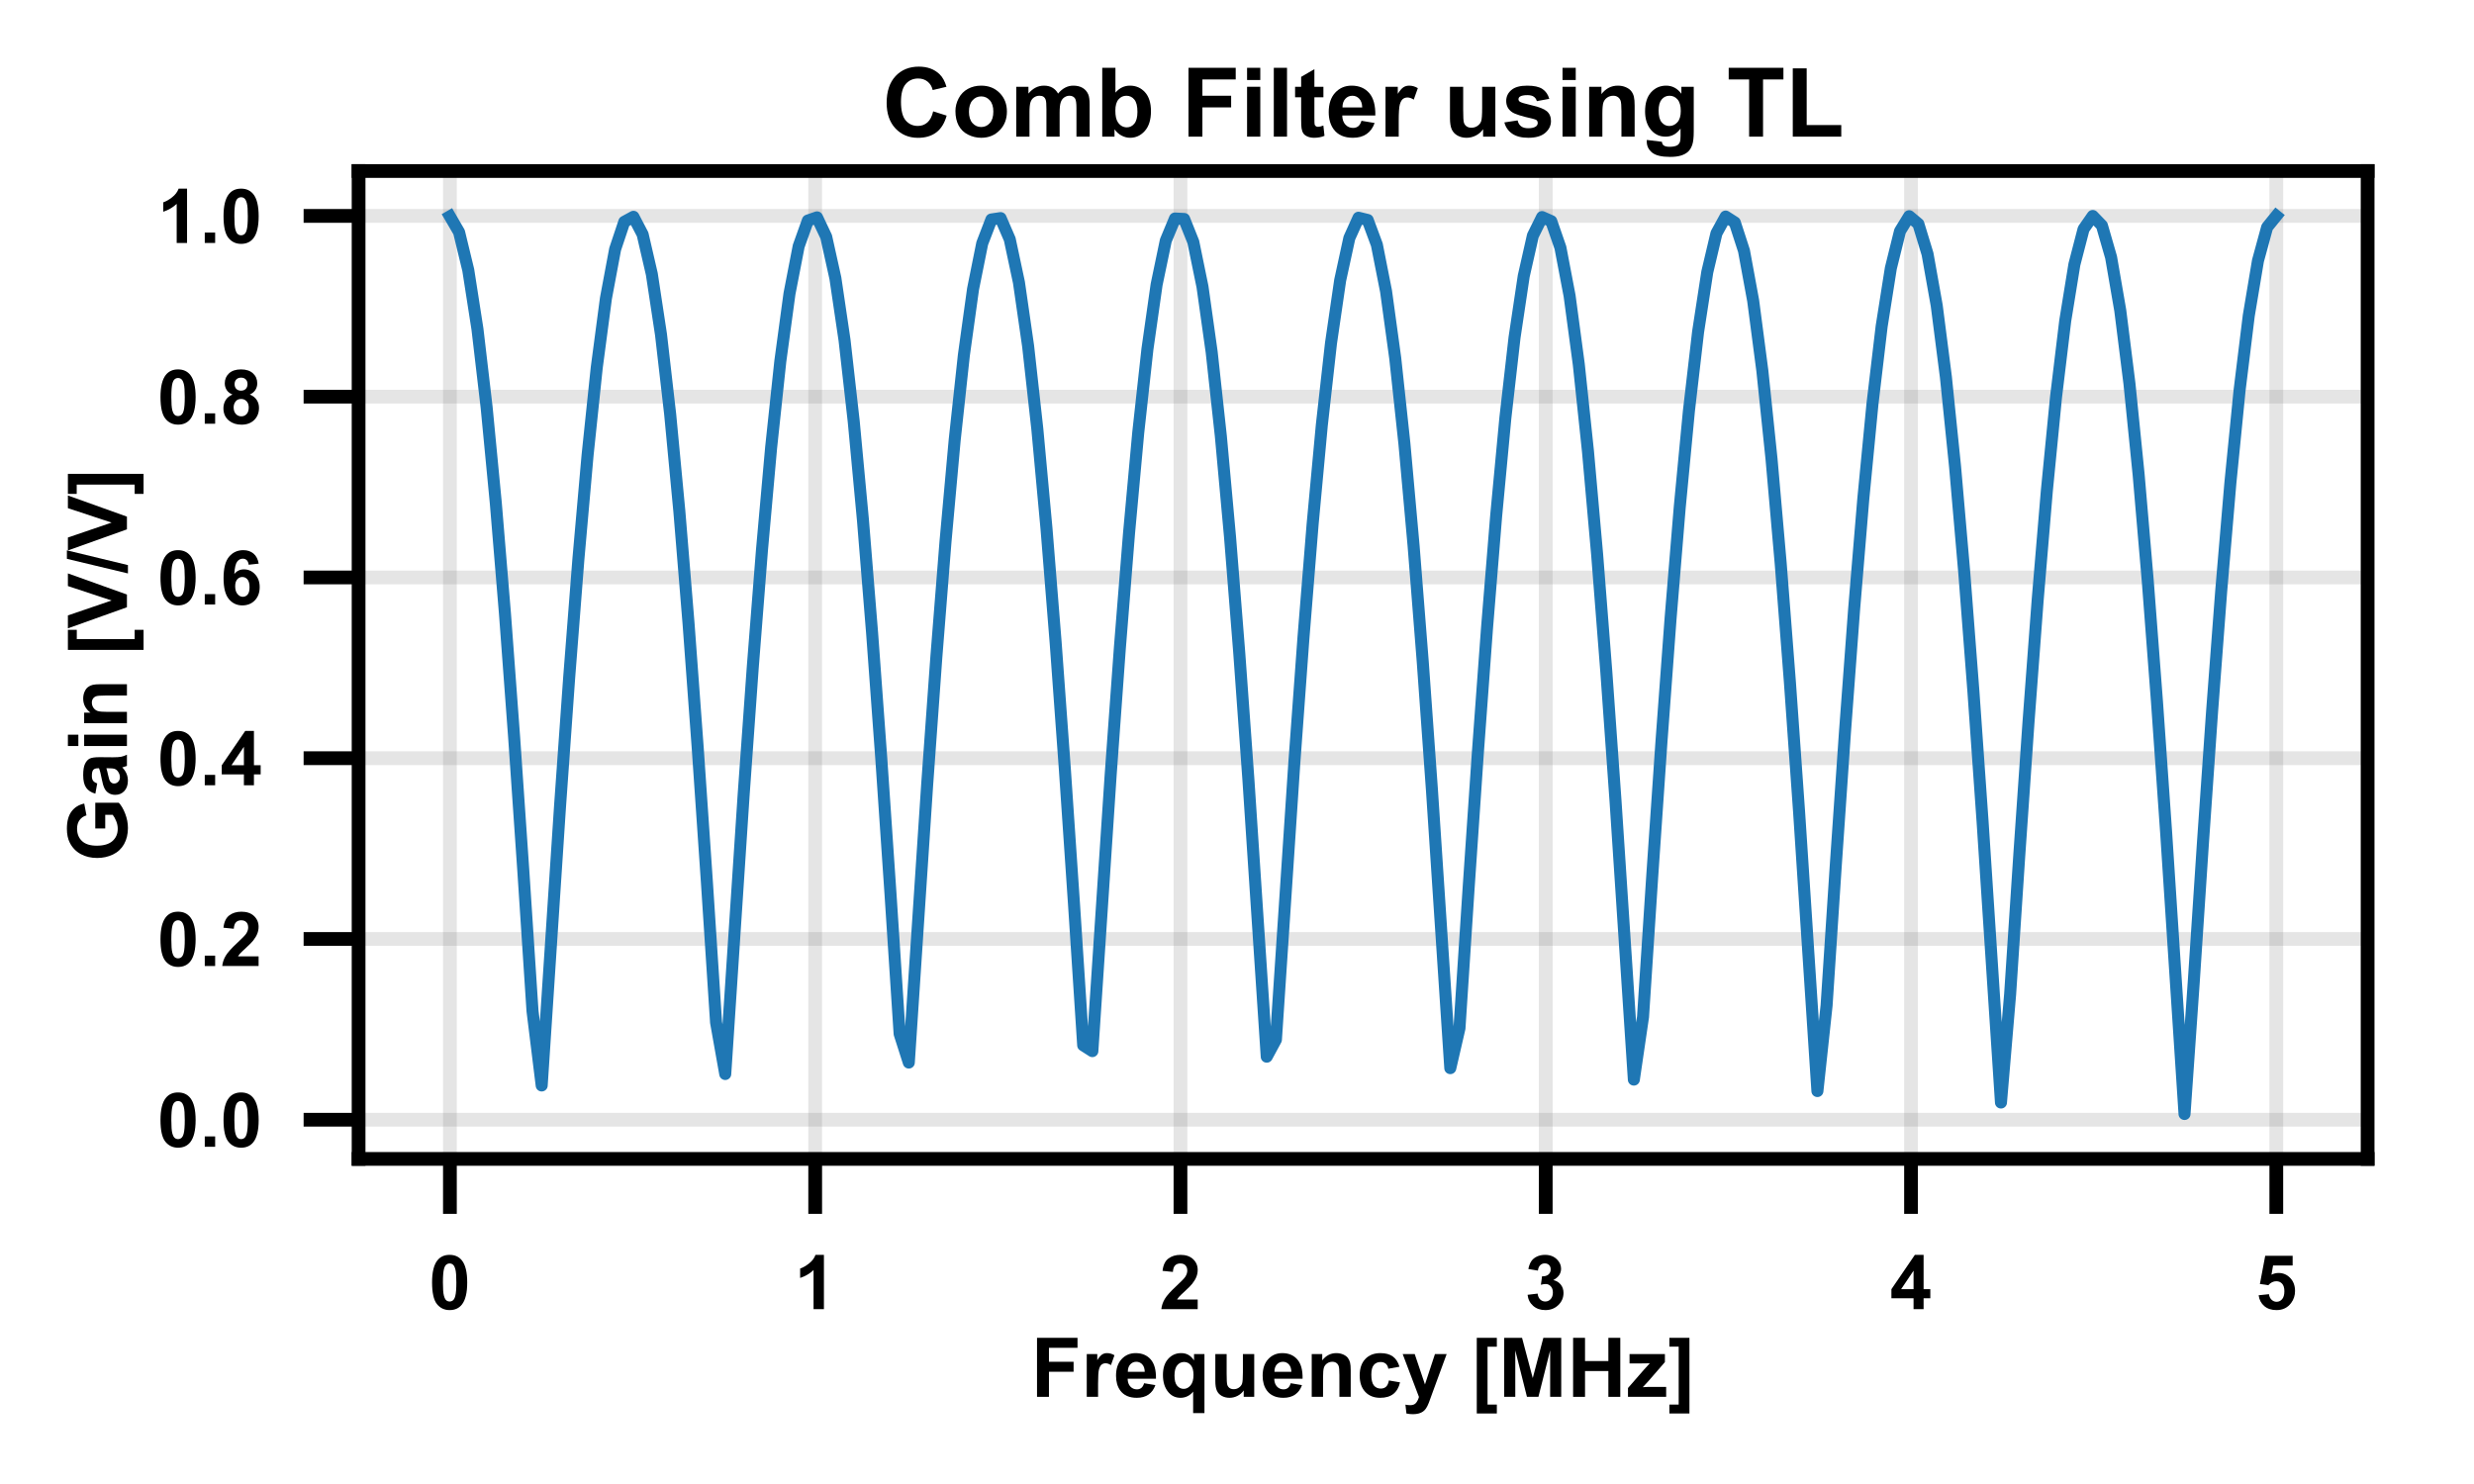<?xml version="1.0" encoding="utf-8" standalone="no"?>
<!DOCTYPE svg PUBLIC "-//W3C//DTD SVG 1.1//EN"
  "http://www.w3.org/Graphics/SVG/1.1/DTD/svg11.dtd">
<!-- Created with matplotlib (http://matplotlib.org/) -->
<svg height="432pt" version="1.1" viewBox="0 0 720 432" width="720pt" xmlns="http://www.w3.org/2000/svg" xmlns:xlink="http://www.w3.org/1999/xlink">
 <defs>
  <style type="text/css">
*{stroke-linecap:butt;stroke-linejoin:round;}
  </style>
 </defs>
 <g id="figure_1">
  <g id="patch_1">
   <path d="M 0 432 
L 720 432 
L 720 0 
L 0 0 
z
" style="fill:#ffffff;"/>
  </g>
  <g id="axes_1">
   <g id="patch_2">
    <path d="M 104.36 337.36 
L 689.04 337.36 
L 689.04 49.78 
L 104.36 49.78 
z
" style="fill:#ffffff;"/>
   </g>
   <g id="matplotlib.axis_1">
    <g id="xtick_1">
     <g id="line2d_1">
      <path clip-path="url(#p6ce5c315f8)" d="M 130.936 337.36 
L 130.936 49.78 
" style="fill:none;opacity:0.2;stroke:#808080;stroke-linecap:square;stroke-width:4;"/>
     </g>
     <g id="line2d_2">
      <defs>
       <path d="M 0 0 
L 0 16 
" id="m434aed8d77" style="stroke:#000000;stroke-width:4;"/>
      </defs>
      <g>
       <use style="stroke:#000000;stroke-width:4;" x="130.936" xlink:href="#m434aed8d77" y="337.36"/>
      </g>
     </g>
     <g id="text_1">
      <!-- 0 -->
      <defs>
       <path d="M 27.438 71.875 
Q 37.844 71.875 43.703 64.453 
Q 50.688 55.672 50.688 35.297 
Q 50.688 14.984 43.656 6.109 
Q 37.844 -1.219 27.438 -1.219 
Q 17 -1.219 10.594 6.812 
Q 4.203 14.844 4.203 35.453 
Q 4.203 55.672 11.234 64.547 
Q 17.047 71.875 27.438 71.875 
M 27.438 60.5 
Q 24.953 60.5 23 58.906 
Q 21.047 57.328 19.969 53.219 
Q 18.562 47.906 18.562 35.297 
Q 18.562 22.703 19.828 17.984 
Q 21.094 13.281 23.016 11.719 
Q 24.953 10.156 27.438 10.156 
Q 29.938 10.156 31.891 11.734 
Q 33.844 13.328 34.906 17.438 
Q 36.328 22.703 36.328 35.297 
Q 36.328 47.906 35.062 52.609 
Q 33.797 57.328 31.859 58.906 
Q 29.938 60.5 27.438 60.5 
" id="Arial-BoldMT-30"/>
      </defs>
      <g transform="translate(124.819 381.107)scale(0.22 -0.22)">
       <use xlink:href="#Arial-BoldMT-30"/>
      </g>
     </g>
    </g>
    <g id="xtick_2">
     <g id="line2d_3">
      <path clip-path="url(#p6ce5c315f8)" d="M 237.242 337.36 
L 237.242 49.78 
" style="fill:none;opacity:0.2;stroke:#808080;stroke-linecap:square;stroke-width:4;"/>
     </g>
     <g id="line2d_4">
      <g>
       <use style="stroke:#000000;stroke-width:4;" x="237.242" xlink:href="#m434aed8d77" y="337.36"/>
      </g>
     </g>
     <g id="text_2">
      <!-- 1 -->
      <defs>
       <path d="M 39.359 0 
L 25.641 0 
L 25.641 51.703 
Q 18.109 44.672 7.906 41.312 
L 7.906 53.766 
Q 13.281 55.516 19.578 60.422 
Q 25.875 65.328 28.219 71.875 
L 39.359 71.875 
z
" id="Arial-BoldMT-31"/>
      </defs>
      <g transform="translate(231.125 381.107)scale(0.22 -0.22)">
       <use xlink:href="#Arial-BoldMT-31"/>
      </g>
     </g>
    </g>
    <g id="xtick_3">
     <g id="line2d_5">
      <path clip-path="url(#p6ce5c315f8)" d="M 343.547 337.36 
L 343.547 49.78 
" style="fill:none;opacity:0.2;stroke:#808080;stroke-linecap:square;stroke-width:4;"/>
     </g>
     <g id="line2d_6">
      <g>
       <use style="stroke:#000000;stroke-width:4;" x="343.547" xlink:href="#m434aed8d77" y="337.36"/>
      </g>
     </g>
     <g id="text_3">
      <!-- 2 -->
      <defs>
       <path d="M 50.594 12.75 
L 50.594 0 
L 2.484 0 
Q 3.266 7.234 7.172 13.703 
Q 11.078 20.172 22.609 30.859 
Q 31.891 39.5 33.984 42.578 
Q 36.812 46.828 36.812 50.984 
Q 36.812 55.562 34.344 58.031 
Q 31.891 60.5 27.547 60.5 
Q 23.25 60.5 20.703 57.906 
Q 18.172 55.328 17.781 49.312 
L 4.109 50.688 
Q 5.328 62.016 11.766 66.938 
Q 18.219 71.875 27.875 71.875 
Q 38.484 71.875 44.531 66.156 
Q 50.594 60.453 50.594 51.953 
Q 50.594 47.125 48.859 42.75 
Q 47.125 38.375 43.359 33.594 
Q 40.875 30.422 34.375 24.453 
Q 27.875 18.5 26.141 16.547 
Q 24.422 14.594 23.344 12.75 
z
" id="Arial-BoldMT-32"/>
      </defs>
      <g transform="translate(337.43 381.107)scale(0.22 -0.22)">
       <use xlink:href="#Arial-BoldMT-32"/>
      </g>
     </g>
    </g>
    <g id="xtick_4">
     <g id="line2d_7">
      <path clip-path="url(#p6ce5c315f8)" d="M 449.853 337.36 
L 449.853 49.78 
" style="fill:none;opacity:0.2;stroke:#808080;stroke-linecap:square;stroke-width:4;"/>
     </g>
     <g id="line2d_8">
      <g>
       <use style="stroke:#000000;stroke-width:4;" x="449.853" xlink:href="#m434aed8d77" y="337.36"/>
      </g>
     </g>
     <g id="text_4">
      <!-- 3 -->
      <defs>
       <path d="M 3.766 19 
L 17.047 20.609 
Q 17.672 15.531 20.453 12.844 
Q 23.25 10.156 27.203 10.156 
Q 31.453 10.156 34.344 13.375 
Q 37.25 16.609 37.25 22.078 
Q 37.25 27.25 34.469 30.266 
Q 31.688 33.297 27.688 33.297 
Q 25.047 33.297 21.391 32.281 
L 22.906 43.453 
Q 28.469 43.312 31.391 45.875 
Q 34.328 48.438 34.328 52.688 
Q 34.328 56.297 32.172 58.438 
Q 30.031 60.594 26.469 60.594 
Q 22.953 60.594 20.453 58.156 
Q 17.969 55.719 17.438 51.031 
L 4.781 53.172 
Q 6.109 59.672 8.766 63.547 
Q 11.422 67.438 16.188 69.656 
Q 20.953 71.875 26.859 71.875 
Q 36.969 71.875 43.062 65.438 
Q 48.094 60.156 48.094 53.516 
Q 48.094 44.094 37.797 38.484 
Q 43.953 37.156 47.625 32.562 
Q 51.312 27.984 51.312 21.484 
Q 51.312 12.062 44.422 5.422 
Q 37.547 -1.219 27.297 -1.219 
Q 17.578 -1.219 11.172 4.375 
Q 4.781 9.969 3.766 19 
" id="Arial-BoldMT-33"/>
      </defs>
      <g transform="translate(443.736 381.107)scale(0.22 -0.22)">
       <use xlink:href="#Arial-BoldMT-33"/>
      </g>
     </g>
    </g>
    <g id="xtick_5">
     <g id="line2d_9">
      <path clip-path="url(#p6ce5c315f8)" d="M 556.158 337.36 
L 556.158 49.78 
" style="fill:none;opacity:0.2;stroke:#808080;stroke-linecap:square;stroke-width:4;"/>
     </g>
     <g id="line2d_10">
      <g>
       <use style="stroke:#000000;stroke-width:4;" x="556.158" xlink:href="#m434aed8d77" y="337.36"/>
      </g>
     </g>
     <g id="text_5">
      <!-- 4 -->
      <defs>
       <path d="M 31.156 0 
L 31.156 14.406 
L 1.859 14.406 
L 1.859 26.422 
L 32.906 71.875 
L 44.438 71.875 
L 44.438 26.469 
L 53.328 26.469 
L 53.328 14.406 
L 44.438 14.406 
L 44.438 0 
z
M 31.156 26.469 
L 31.156 50.922 
L 14.703 26.469 
z
" id="Arial-BoldMT-34"/>
      </defs>
      <g transform="translate(550.041 381.107)scale(0.22 -0.22)">
       <use xlink:href="#Arial-BoldMT-34"/>
      </g>
     </g>
    </g>
    <g id="xtick_6">
     <g id="line2d_11">
      <path clip-path="url(#p6ce5c315f8)" d="M 662.464 337.36 
L 662.464 49.78 
" style="fill:none;opacity:0.2;stroke:#808080;stroke-linecap:square;stroke-width:4;"/>
     </g>
     <g id="line2d_12">
      <g>
       <use style="stroke:#000000;stroke-width:4;" x="662.464" xlink:href="#m434aed8d77" y="337.36"/>
      </g>
     </g>
     <g id="text_6">
      <!-- 5 -->
      <defs>
       <path d="M 4.438 18.406 
L 18.109 19.828 
Q 18.703 15.188 21.578 12.469 
Q 24.469 9.766 28.219 9.766 
Q 32.516 9.766 35.5 13.25 
Q 38.484 16.75 38.484 23.781 
Q 38.484 30.375 35.516 33.672 
Q 32.562 36.969 27.828 36.969 
Q 21.922 36.969 17.234 31.734 
L 6.109 33.344 
L 13.141 70.609 
L 49.422 70.609 
L 49.422 57.766 
L 23.531 57.766 
L 21.391 45.609 
Q 25.984 47.906 30.766 47.906 
Q 39.891 47.906 46.234 41.266 
Q 52.594 34.625 52.594 24.031 
Q 52.594 15.188 47.469 8.25 
Q 40.484 -1.219 28.078 -1.219 
Q 18.172 -1.219 11.922 4.094 
Q 5.672 9.422 4.438 18.406 
" id="Arial-BoldMT-35"/>
      </defs>
      <g transform="translate(656.347 381.107)scale(0.22 -0.22)">
       <use xlink:href="#Arial-BoldMT-35"/>
      </g>
     </g>
    </g>
    <g id="text_7">
     <!-- Frequency [MHz] -->
     <defs>
      <path d="M 7.375 0 
L 7.375 71.578 
L 56.453 71.578 
L 56.453 59.469 
L 21.828 59.469 
L 21.828 42.531 
L 51.703 42.531 
L 51.703 30.422 
L 21.828 30.422 
L 21.828 0 
z
" id="Arial-BoldMT-46"/>
      <path d="M 20.312 0 
L 6.594 0 
L 6.594 51.859 
L 19.344 51.859 
L 19.344 44.484 
Q 22.609 49.703 25.219 51.359 
Q 27.828 53.031 31.156 53.031 
Q 35.844 53.031 40.188 50.438 
L 35.938 38.484 
Q 32.469 40.719 29.5 40.719 
Q 26.609 40.719 24.609 39.125 
Q 22.609 37.547 21.453 33.391 
Q 20.312 29.25 20.312 16.016 
z
" id="Arial-BoldMT-72"/>
      <path d="M 37.203 16.5 
L 50.875 14.203 
Q 48.25 6.688 42.547 2.75 
Q 36.859 -1.172 28.328 -1.172 
Q 14.797 -1.172 8.297 7.672 
Q 3.172 14.75 3.172 25.531 
Q 3.172 38.422 9.906 45.719 
Q 16.656 53.031 26.953 53.031 
Q 38.531 53.031 45.219 45.391 
Q 51.906 37.75 51.609 21.969 
L 17.234 21.969 
Q 17.391 15.875 20.562 12.469 
Q 23.734 9.078 28.469 9.078 
Q 31.688 9.078 33.875 10.828 
Q 36.078 12.594 37.203 16.5 
M 37.984 30.375 
Q 37.844 36.328 34.906 39.422 
Q 31.984 42.531 27.781 42.531 
Q 23.297 42.531 20.359 39.266 
Q 17.438 35.984 17.484 30.375 
z
" id="Arial-BoldMT-65"/>
      <path d="M 41.062 -19.734 
L 41.062 6.344 
Q 38.375 2.875 34.375 0.844 
Q 30.375 -1.172 25.734 -1.172 
Q 16.891 -1.172 11.188 5.469 
Q 4.438 13.234 4.438 26.516 
Q 4.438 39.016 10.766 46.016 
Q 17.094 53.031 26.469 53.031 
Q 31.641 53.031 35.422 50.828 
Q 39.203 48.641 42.141 44.188 
L 42.141 51.859 
L 54.781 51.859 
L 54.781 -19.734 
z
M 41.5 26.562 
Q 41.5 34.516 38.25 38.391 
Q 35.016 42.281 30.125 42.281 
Q 25.141 42.281 21.797 38.328 
Q 18.453 34.375 18.453 25.781 
Q 18.453 17.234 21.672 13.453 
Q 24.906 9.672 29.641 9.672 
Q 34.375 9.672 37.938 13.922 
Q 41.5 18.172 41.5 26.562 
" id="Arial-BoldMT-71"/>
      <path d="M 41.312 0 
L 41.312 7.766 
Q 38.484 3.609 33.859 1.219 
Q 29.25 -1.172 24.125 -1.172 
Q 18.891 -1.172 14.734 1.125 
Q 10.594 3.422 8.734 7.562 
Q 6.891 11.719 6.891 19.047 
L 6.891 51.859 
L 20.609 51.859 
L 20.609 28.031 
Q 20.609 17.094 21.359 14.625 
Q 22.125 12.156 24.125 10.719 
Q 26.125 9.281 29.203 9.281 
Q 32.719 9.281 35.5 11.203 
Q 38.281 13.141 39.297 15.984 
Q 40.328 18.844 40.328 29.984 
L 40.328 51.859 
L 54.047 51.859 
L 54.047 0 
z
" id="Arial-BoldMT-75"/>
      <path d="M 54.344 0 
L 40.625 0 
L 40.625 26.469 
Q 40.625 34.859 39.75 37.328 
Q 38.875 39.797 36.891 41.156 
Q 34.906 42.531 32.125 42.531 
Q 28.562 42.531 25.734 40.578 
Q 22.906 38.625 21.844 35.391 
Q 20.797 32.172 20.797 23.484 
L 20.797 0 
L 7.078 0 
L 7.078 51.859 
L 19.828 51.859 
L 19.828 44.234 
Q 26.609 53.031 36.922 53.031 
Q 41.453 53.031 45.203 51.391 
Q 48.969 49.75 50.891 47.203 
Q 52.828 44.672 53.578 41.453 
Q 54.344 38.234 54.344 32.234 
z
" id="Arial-BoldMT-6e"/>
      <path d="M 52.391 36.531 
L 38.875 34.078 
Q 38.188 38.141 35.766 40.188 
Q 33.344 42.234 29.5 42.234 
Q 24.359 42.234 21.312 38.688 
Q 18.266 35.156 18.266 26.859 
Q 18.266 17.625 21.359 13.812 
Q 24.469 10.016 29.688 10.016 
Q 33.594 10.016 36.078 12.234 
Q 38.578 14.453 39.594 19.875 
L 53.078 17.578 
Q 50.984 8.297 45.016 3.562 
Q 39.062 -1.172 29.047 -1.172 
Q 17.672 -1.172 10.906 6 
Q 4.156 13.188 4.156 25.875 
Q 4.156 38.719 10.938 45.875 
Q 17.719 53.031 29.297 53.031 
Q 38.766 53.031 44.359 48.953 
Q 49.953 44.875 52.391 36.531 
" id="Arial-BoldMT-63"/>
      <path d="M 0.688 51.859 
L 15.281 51.859 
L 27.688 15.047 
L 39.797 51.859 
L 54 51.859 
L 35.688 1.953 
L 32.422 -7.078 
Q 30.609 -11.625 28.969 -14.016 
Q 27.344 -16.406 25.219 -17.891 
Q 23.094 -19.391 19.984 -20.219 
Q 16.891 -21.047 12.984 -21.047 
Q 9.031 -21.047 5.219 -20.219 
L 4 -9.469 
Q 7.234 -10.109 9.812 -10.109 
Q 14.594 -10.109 16.891 -7.297 
Q 19.188 -4.5 20.406 -0.141 
z
" id="Arial-BoldMT-79"/>
      <path id="Arial-BoldMT-20"/>
      <path d="M 7.125 -20.172 
L 7.125 71.578 
L 31.453 71.578 
L 31.453 60.797 
L 20.172 60.797 
L 20.172 -9.375 
L 31.453 -9.375 
L 31.453 -20.172 
z
" id="Arial-BoldMT-5b"/>
      <path d="M 7.078 0 
L 7.078 71.578 
L 28.719 71.578 
L 41.703 22.75 
L 54.547 71.578 
L 76.219 71.578 
L 76.219 0 
L 62.797 0 
L 62.797 56.344 
L 48.578 0 
L 34.672 0 
L 20.516 56.344 
L 20.516 0 
z
" id="Arial-BoldMT-4d"/>
      <path d="M 7.328 0 
L 7.328 71.578 
L 21.781 71.578 
L 21.781 43.406 
L 50.094 43.406 
L 50.094 71.578 
L 64.547 71.578 
L 64.547 0 
L 50.094 0 
L 50.094 31.297 
L 21.781 31.297 
L 21.781 0 
z
" id="Arial-BoldMT-48"/>
      <path d="M 1.656 0 
L 1.656 10.688 
L 21.094 33.016 
Q 25.875 38.484 28.172 40.766 
Q 25.781 40.625 21.875 40.578 
L 3.562 40.484 
L 3.562 51.859 
L 46.438 51.859 
L 46.438 42.141 
L 26.609 19.281 
L 19.625 11.719 
Q 25.344 12.062 26.703 12.062 
L 47.953 12.062 
L 47.953 0 
z
" id="Arial-BoldMT-7a"/>
      <path d="M 26.172 71.578 
L 26.172 -20.172 
L 1.859 -20.172 
L 1.859 -9.375 
L 13.141 -9.375 
L 13.141 60.891 
L 1.859 60.891 
L 1.859 71.578 
z
" id="Arial-BoldMT-5d"/>
     </defs>
     <g transform="translate(300.033 406.627)scale(0.24 -0.24)">
      <use xlink:href="#Arial-BoldMT-46"/>
      <use x="61.084" xlink:href="#Arial-BoldMT-72"/>
      <use x="100" xlink:href="#Arial-BoldMT-65"/>
      <use x="155.615" xlink:href="#Arial-BoldMT-71"/>
      <use x="216.699" xlink:href="#Arial-BoldMT-75"/>
      <use x="277.783" xlink:href="#Arial-BoldMT-65"/>
      <use x="333.398" xlink:href="#Arial-BoldMT-6e"/>
      <use x="394.482" xlink:href="#Arial-BoldMT-63"/>
      <use x="450.098" xlink:href="#Arial-BoldMT-79"/>
      <use x="505.713" xlink:href="#Arial-BoldMT-20"/>
      <use x="533.496" xlink:href="#Arial-BoldMT-5b"/>
      <use x="566.797" xlink:href="#Arial-BoldMT-4d"/>
      <use x="650.098" xlink:href="#Arial-BoldMT-48"/>
      <use x="722.314" xlink:href="#Arial-BoldMT-7a"/>
      <use x="772.314" xlink:href="#Arial-BoldMT-5d"/>
     </g>
    </g>
   </g>
   <g id="matplotlib.axis_2">
    <g id="ytick_1">
     <g id="line2d_13">
      <path clip-path="url(#p6ce5c315f8)" d="M 104.36 325.958 
L 689.04 325.958 
" style="fill:none;opacity:0.2;stroke:#808080;stroke-linecap:square;stroke-width:4;"/>
     </g>
     <g id="line2d_14">
      <defs>
       <path d="M 0 0 
L -16 0 
" id="mdac1a4edea" style="stroke:#000000;stroke-width:4;"/>
      </defs>
      <g>
       <use style="stroke:#000000;stroke-width:4;" x="104.36" xlink:href="#mdac1a4edea" y="325.958"/>
      </g>
     </g>
     <g id="text_8">
      <!-- 0.0 -->
      <defs>
       <path d="M 7.172 0 
L 7.172 13.719 
L 20.906 13.719 
L 20.906 0 
z
" id="Arial-BoldMT-2e"/>
      </defs>
      <g transform="translate(45.78 333.832)scale(0.22 -0.22)">
       <use xlink:href="#Arial-BoldMT-30"/>
       <use x="55.615" xlink:href="#Arial-BoldMT-2e"/>
       <use x="83.398" xlink:href="#Arial-BoldMT-30"/>
      </g>
     </g>
    </g>
    <g id="ytick_2">
     <g id="line2d_15">
      <path clip-path="url(#p6ce5c315f8)" d="M 104.36 273.337 
L 689.04 273.337 
" style="fill:none;opacity:0.2;stroke:#808080;stroke-linecap:square;stroke-width:4;"/>
     </g>
     <g id="line2d_16">
      <g>
       <use style="stroke:#000000;stroke-width:4;" x="104.36" xlink:href="#mdac1a4edea" y="273.337"/>
      </g>
     </g>
     <g id="text_9">
      <!-- 0.2 -->
      <g transform="translate(45.78 281.21)scale(0.22 -0.22)">
       <use xlink:href="#Arial-BoldMT-30"/>
       <use x="55.615" xlink:href="#Arial-BoldMT-2e"/>
       <use x="83.398" xlink:href="#Arial-BoldMT-32"/>
      </g>
     </g>
    </g>
    <g id="ytick_3">
     <g id="line2d_17">
      <path clip-path="url(#p6ce5c315f8)" d="M 104.36 220.715 
L 689.04 220.715 
" style="fill:none;opacity:0.2;stroke:#808080;stroke-linecap:square;stroke-width:4;"/>
     </g>
     <g id="line2d_18">
      <g>
       <use style="stroke:#000000;stroke-width:4;" x="104.36" xlink:href="#mdac1a4edea" y="220.715"/>
      </g>
     </g>
     <g id="text_10">
      <!-- 0.4 -->
      <g transform="translate(45.78 228.589)scale(0.22 -0.22)">
       <use xlink:href="#Arial-BoldMT-30"/>
       <use x="55.615" xlink:href="#Arial-BoldMT-2e"/>
       <use x="83.398" xlink:href="#Arial-BoldMT-34"/>
      </g>
     </g>
    </g>
    <g id="ytick_4">
     <g id="line2d_19">
      <path clip-path="url(#p6ce5c315f8)" d="M 104.36 168.094 
L 689.04 168.094 
" style="fill:none;opacity:0.2;stroke:#808080;stroke-linecap:square;stroke-width:4;"/>
     </g>
     <g id="line2d_20">
      <g>
       <use style="stroke:#000000;stroke-width:4;" x="104.36" xlink:href="#mdac1a4edea" y="168.094"/>
      </g>
     </g>
     <g id="text_11">
      <!-- 0.6 -->
      <defs>
       <path d="M 50.734 54.047 
L 37.453 52.594 
Q 36.969 56.688 34.906 58.641 
Q 32.859 60.594 29.594 60.594 
Q 25.25 60.594 22.234 56.688 
Q 19.234 52.781 18.453 40.438 
Q 23.578 46.484 31.203 46.484 
Q 39.797 46.484 45.922 39.938 
Q 52.047 33.406 52.047 23.047 
Q 52.047 12.062 45.594 5.422 
Q 39.156 -1.219 29.047 -1.219 
Q 18.219 -1.219 11.234 7.203 
Q 4.25 15.625 4.25 34.812 
Q 4.25 54.5 11.516 63.188 
Q 18.797 71.875 30.422 71.875 
Q 38.578 71.875 43.922 67.312 
Q 49.266 62.75 50.734 54.047 
M 19.625 24.125 
Q 19.625 17.438 22.703 13.797 
Q 25.781 10.156 29.734 10.156 
Q 33.547 10.156 36.078 13.125 
Q 38.625 16.109 38.625 22.906 
Q 38.625 29.891 35.891 33.125 
Q 33.156 36.375 29.047 36.375 
Q 25.094 36.375 22.359 33.266 
Q 19.625 30.172 19.625 24.125 
" id="Arial-BoldMT-36"/>
      </defs>
      <g transform="translate(45.78 175.968)scale(0.22 -0.22)">
       <use xlink:href="#Arial-BoldMT-30"/>
       <use x="55.615" xlink:href="#Arial-BoldMT-2e"/>
       <use x="83.398" xlink:href="#Arial-BoldMT-36"/>
      </g>
     </g>
    </g>
    <g id="ytick_5">
     <g id="line2d_21">
      <path clip-path="url(#p6ce5c315f8)" d="M 104.36 115.473 
L 689.04 115.473 
" style="fill:none;opacity:0.2;stroke:#808080;stroke-linecap:square;stroke-width:4;"/>
     </g>
     <g id="line2d_22">
      <g>
       <use style="stroke:#000000;stroke-width:4;" x="104.36" xlink:href="#mdac1a4edea" y="115.473"/>
      </g>
     </g>
     <g id="text_12">
      <!-- 0.8 -->
      <defs>
       <path d="M 16.016 38.625 
Q 10.688 40.875 8.266 44.797 
Q 5.859 48.734 5.859 53.422 
Q 5.859 61.422 11.453 66.641 
Q 17.047 71.875 27.344 71.875 
Q 37.547 71.875 43.188 66.641 
Q 48.828 61.422 48.828 53.422 
Q 48.828 48.438 46.234 44.547 
Q 43.656 40.672 38.969 38.625 
Q 44.922 36.234 48.016 31.641 
Q 51.125 27.047 51.125 21.047 
Q 51.125 11.141 44.797 4.938 
Q 38.484 -1.266 27.984 -1.266 
Q 18.219 -1.266 11.719 3.859 
Q 4.047 9.906 4.047 20.453 
Q 4.047 26.266 6.922 31.125 
Q 9.812 35.984 16.016 38.625 
M 18.844 52.438 
Q 18.844 48.344 21.156 46.047 
Q 23.484 43.75 27.344 43.75 
Q 31.25 43.75 33.594 46.062 
Q 35.938 48.391 35.938 52.484 
Q 35.938 56.344 33.609 58.656 
Q 31.297 60.984 27.484 60.984 
Q 23.531 60.984 21.188 58.641 
Q 18.844 56.297 18.844 52.438 
M 17.578 21.781 
Q 17.578 16.109 20.484 12.938 
Q 23.391 9.766 27.734 9.766 
Q 31.984 9.766 34.766 12.812 
Q 37.547 15.875 37.547 21.625 
Q 37.547 26.656 34.719 29.703 
Q 31.891 32.766 27.547 32.766 
Q 22.516 32.766 20.047 29.297 
Q 17.578 25.828 17.578 21.781 
" id="Arial-BoldMT-38"/>
      </defs>
      <g transform="translate(45.78 123.347)scale(0.22 -0.22)">
       <use xlink:href="#Arial-BoldMT-30"/>
       <use x="55.615" xlink:href="#Arial-BoldMT-2e"/>
       <use x="83.398" xlink:href="#Arial-BoldMT-38"/>
      </g>
     </g>
    </g>
    <g id="ytick_6">
     <g id="line2d_23">
      <path clip-path="url(#p6ce5c315f8)" d="M 104.36 62.852 
L 689.04 62.852 
" style="fill:none;opacity:0.2;stroke:#808080;stroke-linecap:square;stroke-width:4;"/>
     </g>
     <g id="line2d_24">
      <g>
       <use style="stroke:#000000;stroke-width:4;" x="104.36" xlink:href="#mdac1a4edea" y="62.852"/>
      </g>
     </g>
     <g id="text_13">
      <!-- 1.0 -->
      <g transform="translate(45.78 70.725)scale(0.22 -0.22)">
       <use xlink:href="#Arial-BoldMT-31"/>
       <use x="55.615" xlink:href="#Arial-BoldMT-2e"/>
       <use x="83.398" xlink:href="#Arial-BoldMT-30"/>
      </g>
     </g>
    </g>
    <g id="text_14">
     <!-- Gain [V/V] -->
     <defs>
      <path d="M 40.578 26.312 
L 40.578 38.375 
L 71.734 38.375 
L 71.734 9.859 
Q 67.188 5.469 58.562 2.125 
Q 49.953 -1.219 41.109 -1.219 
Q 29.891 -1.219 21.531 3.484 
Q 13.188 8.203 8.984 16.969 
Q 4.781 25.734 4.781 36.031 
Q 4.781 47.219 9.469 55.906 
Q 14.156 64.594 23.188 69.234 
Q 30.078 72.797 40.328 72.797 
Q 53.656 72.797 61.156 67.203 
Q 68.656 61.625 70.797 51.766 
L 56.453 49.078 
Q 54.938 54.344 50.75 57.391 
Q 46.578 60.453 40.328 60.453 
Q 30.859 60.453 25.266 54.438 
Q 19.672 48.438 19.672 36.625 
Q 19.672 23.875 25.328 17.5 
Q 31 11.141 40.188 11.141 
Q 44.734 11.141 49.297 12.922 
Q 53.859 14.703 57.125 17.234 
L 57.125 26.312 
z
" id="Arial-BoldMT-47"/>
      <path d="M 17.438 36.031 
L 4.984 38.281 
Q 7.078 45.797 12.203 49.406 
Q 17.328 53.031 27.438 53.031 
Q 36.625 53.031 41.109 50.859 
Q 45.609 48.688 47.438 45.344 
Q 49.266 42 49.266 33.062 
L 49.125 17.047 
Q 49.125 10.203 49.781 6.953 
Q 50.438 3.719 52.25 0 
L 38.672 0 
Q 38.141 1.375 37.359 4.047 
Q 37.016 5.281 36.859 5.672 
Q 33.344 2.25 29.344 0.531 
Q 25.344 -1.172 20.797 -1.172 
Q 12.797 -1.172 8.172 3.172 
Q 3.562 7.516 3.562 14.156 
Q 3.562 18.562 5.656 22 
Q 7.766 25.438 11.547 27.266 
Q 15.328 29.109 22.469 30.469 
Q 32.078 32.281 35.797 33.844 
L 35.797 35.203 
Q 35.797 39.156 33.844 40.844 
Q 31.891 42.531 26.469 42.531 
Q 22.797 42.531 20.75 41.094 
Q 18.703 39.656 17.438 36.031 
M 35.797 24.906 
Q 33.156 24.031 27.438 22.797 
Q 21.734 21.578 19.969 20.406 
Q 17.281 18.5 17.281 15.578 
Q 17.281 12.703 19.422 10.594 
Q 21.578 8.5 24.906 8.5 
Q 28.609 8.5 31.984 10.938 
Q 34.469 12.797 35.25 15.484 
Q 35.797 17.234 35.797 22.172 
z
" id="Arial-BoldMT-61"/>
      <path d="M 7.172 58.891 
L 7.172 71.578 
L 20.906 71.578 
L 20.906 58.891 
z
M 7.172 0 
L 7.172 51.859 
L 20.906 51.859 
L 20.906 0 
z
" id="Arial-BoldMT-69"/>
      <path d="M 25.531 0 
L -0.047 71.578 
L 15.625 71.578 
L 33.734 18.609 
L 51.266 71.578 
L 66.609 71.578 
L 40.969 0 
z
" id="Arial-BoldMT-56"/>
      <path d="M -0.141 -1.219 
L 17.578 72.797 
L 27.875 72.797 
L 9.969 -1.219 
z
" id="Arial-BoldMT-2f"/>
     </defs>
     <g transform="translate(36.939 250.907)rotate(-90)scale(0.24 -0.24)">
      <use xlink:href="#Arial-BoldMT-47"/>
      <use x="77.783" xlink:href="#Arial-BoldMT-61"/>
      <use x="133.398" xlink:href="#Arial-BoldMT-69"/>
      <use x="161.182" xlink:href="#Arial-BoldMT-6e"/>
      <use x="222.266" xlink:href="#Arial-BoldMT-20"/>
      <use x="250.049" xlink:href="#Arial-BoldMT-5b"/>
      <use x="283.35" xlink:href="#Arial-BoldMT-56"/>
      <use x="350.049" xlink:href="#Arial-BoldMT-2f"/>
      <use x="377.832" xlink:href="#Arial-BoldMT-56"/>
      <use x="444.531" xlink:href="#Arial-BoldMT-5d"/>
     </g>
    </g>
   </g>
   <g id="line2d_25">
    <path clip-path="url(#p6ce5c315f8)" d="M 130.936 62.983 
L 133.607 67.586 
L 136.278 78.629 
L 138.949 95.78 
L 141.62 118.566 
L 144.291 146.422 
L 146.962 178.706 
L 149.633 214.693 
L 152.304 253.548 
L 154.975 294.315 
L 157.646 315.984 
L 162.988 234.656 
L 165.659 197.062 
L 168.33 162.75 
L 171.001 132.5 
L 173.672 106.994 
L 176.343 86.838 
L 179.014 72.559 
L 181.685 64.566 
L 184.356 63.11 
L 187.027 68.236 
L 189.698 79.783 
L 192.369 97.404 
L 195.04 120.618 
L 197.711 148.853 
L 200.382 181.462 
L 203.053 217.71 
L 205.724 256.755 
L 208.395 297.631 
L 211.066 312.648 
L 216.408 231.545 
L 219.079 194.182 
L 221.75 160.169 
L 224.421 130.274 
L 227.092 105.175 
L 229.763 85.472 
L 232.434 71.683 
L 235.105 64.207 
L 237.776 63.278 
L 240.447 68.928 
L 243.118 80.976 
L 245.789 99.064 
L 248.46 122.702 
L 251.131 151.313 
L 253.802 184.241 
L 256.473 220.746 
L 259.144 259.975 
L 261.815 300.952 
L 264.486 309.314 
L 269.828 228.45 
L 272.499 191.324 
L 275.17 157.613 
L 277.841 128.079 
L 280.512 103.391 
L 283.183 84.144 
L 285.854 70.847 
L 288.525 63.889 
L 291.196 63.49 
L 293.867 69.661 
L 296.538 82.208 
L 299.209 100.759 
L 301.88 124.819 
L 304.551 153.8 
L 307.222 187.043 
L 309.893 223.799 
L 312.564 263.206 
L 315.235 304.278 
L 317.906 305.983 
L 323.248 225.371 
L 325.919 188.488 
L 328.59 155.085 
L 331.261 125.915 
L 333.932 101.642 
L 336.603 82.854 
L 339.274 70.052 
L 341.945 63.614 
L 344.616 63.743 
L 347.287 70.435 
L 349.958 83.478 
L 352.629 102.491 
L 355.3 126.966 
L 357.971 156.314 
L 360.642 189.868 
L 363.313 226.87 
L 368.655 307.607 
L 371.326 302.656 
L 376.668 222.309 
L 379.339 185.674 
L 382.01 152.584 
L 384.681 123.783 
L 387.352 99.928 
L 390.023 81.602 
L 392.694 69.298 
L 395.365 63.381 
L 398.035 64.039 
L 400.706 71.249 
L 403.377 84.787 
L 406.048 104.257 
L 408.719 129.145 
L 411.39 158.856 
L 414.061 192.715 
L 416.732 229.957 
L 422.074 310.939 
L 424.745 299.333 
L 427.416 258.404 
L 430.087 219.264 
L 432.758 182.883 
L 435.429 150.11 
L 438.1 121.682 
L 440.771 98.25 
L 443.442 80.389 
L 446.113 68.586 
L 448.784 63.191 
L 451.455 64.377 
L 454.126 72.105 
L 456.797 86.134 
L 459.468 106.058 
L 462.139 131.356 
L 464.81 161.424 
L 467.481 195.584 
L 470.152 233.06 
L 475.494 314.274 
L 478.165 296.014 
L 480.836 255.19 
L 483.507 216.237 
L 486.178 180.116 
L 488.849 147.665 
L 491.52 119.614 
L 494.191 96.607 
L 496.862 79.215 
L 499.533 67.914 
L 502.204 63.043 
L 504.875 64.756 
L 507.546 73 
L 510.217 87.518 
L 512.888 107.893 
L 515.559 133.596 
L 518.23 164.018 
L 520.901 198.473 
L 523.572 236.178 
L 528.914 317.611 
L 531.585 292.701 
L 534.256 251.988 
L 536.927 213.228 
L 539.598 177.371 
L 542.269 145.247 
L 544.94 117.578 
L 547.611 95.001 
L 550.282 78.081 
L 552.953 67.284 
L 555.624 62.937 
L 558.295 65.178 
L 560.966 73.937 
L 563.637 88.941 
L 566.308 109.763 
L 568.979 135.867 
L 571.65 166.639 
L 574.321 201.384 
L 576.992 239.312 
L 582.334 320.949 
L 585.005 289.393 
L 587.676 248.799 
L 590.347 210.238 
L 593.018 174.651 
L 595.689 142.858 
L 598.36 115.574 
L 601.031 93.431 
L 603.702 76.985 
L 606.373 66.695 
L 609.044 62.873 
L 611.715 65.642 
L 614.386 74.913 
L 617.057 90.4 
L 619.728 111.666 
L 622.399 138.168 
L 625.07 169.285 
L 627.741 204.316 
L 630.412 242.461 
L 635.754 324.288 
L 638.425 286.092 
L 641.096 245.623 
L 643.767 207.267 
L 646.438 171.956 
L 649.109 140.499 
L 651.78 113.604 
L 654.451 91.897 
L 657.122 75.929 
L 659.793 66.148 
L 662.464 62.852 
L 662.464 62.852 
" style="fill:none;stroke:#1f77b4;stroke-linecap:square;stroke-width:3.5;"/>
   </g>
   <g id="patch_3">
    <path d="M 104.36 337.36 
L 104.36 49.78 
" style="fill:none;stroke:#000000;stroke-linecap:square;stroke-linejoin:miter;stroke-width:4;"/>
   </g>
   <g id="patch_4">
    <path d="M 689.04 337.36 
L 689.04 49.78 
" style="fill:none;stroke:#000000;stroke-linecap:square;stroke-linejoin:miter;stroke-width:4;"/>
   </g>
   <g id="patch_5">
    <path d="M 104.36 337.36 
L 689.04 337.36 
" style="fill:none;stroke:#000000;stroke-linecap:square;stroke-linejoin:miter;stroke-width:4;"/>
   </g>
   <g id="patch_6">
    <path d="M 104.36 49.78 
L 689.04 49.78 
" style="fill:none;stroke:#000000;stroke-linecap:square;stroke-linejoin:miter;stroke-width:4;"/>
   </g>
   <g id="text_15">
    <!-- Comb Filter using TL -->
    <defs>
     <path d="M 53.078 26.312 
L 67.094 21.875 
Q 63.875 10.156 56.375 4.469 
Q 48.875 -1.219 37.359 -1.219 
Q 23.094 -1.219 13.906 8.516 
Q 4.734 18.266 4.734 35.156 
Q 4.734 53.031 13.953 62.906 
Q 23.188 72.797 38.234 72.797 
Q 51.375 72.797 59.578 65.047 
Q 64.453 60.453 66.891 51.859 
L 52.594 48.438 
Q 51.312 54 47.281 57.219 
Q 43.266 60.453 37.5 60.453 
Q 29.547 60.453 24.578 54.734 
Q 19.625 49.031 19.625 36.234 
Q 19.625 22.656 24.5 16.891 
Q 29.391 11.141 37.203 11.141 
Q 42.969 11.141 47.109 14.797 
Q 51.266 18.453 53.078 26.312 
" id="Arial-BoldMT-43"/>
     <path d="M 4 26.656 
Q 4 33.5 7.375 39.891 
Q 10.75 46.297 16.922 49.656 
Q 23.094 53.031 30.719 53.031 
Q 42.484 53.031 50 45.391 
Q 57.516 37.75 57.516 26.078 
Q 57.516 14.312 49.922 6.562 
Q 42.328 -1.172 30.812 -1.172 
Q 23.688 -1.172 17.219 2.047 
Q 10.75 5.281 7.375 11.5 
Q 4 17.719 4 26.656 
M 18.062 25.922 
Q 18.062 18.219 21.719 14.109 
Q 25.391 10.016 30.766 10.016 
Q 36.141 10.016 39.766 14.109 
Q 43.406 18.219 43.406 26.031 
Q 43.406 33.641 39.766 37.734 
Q 36.141 41.844 30.766 41.844 
Q 25.391 41.844 21.719 37.734 
Q 18.062 33.641 18.062 25.922 
" id="Arial-BoldMT-6f"/>
     <path d="M 6.156 51.859 
L 18.797 51.859 
L 18.797 44.781 
Q 25.594 53.031 34.969 53.031 
Q 39.938 53.031 43.594 50.969 
Q 47.266 48.922 49.609 44.781 
Q 53.031 48.922 56.984 50.969 
Q 60.938 53.031 65.438 53.031 
Q 71.141 53.031 75.094 50.703 
Q 79.047 48.391 81 43.891 
Q 82.422 40.578 82.422 33.156 
L 82.422 0 
L 68.703 0 
L 68.703 29.641 
Q 68.703 37.359 67.281 39.594 
Q 65.375 42.531 61.422 42.531 
Q 58.547 42.531 56 40.766 
Q 53.469 39.016 52.344 35.625 
Q 51.219 32.234 51.219 24.906 
L 51.219 0 
L 37.5 0 
L 37.5 28.422 
Q 37.5 35.984 36.766 38.172 
Q 36.031 40.375 34.484 41.453 
Q 32.953 42.531 30.328 42.531 
Q 27.156 42.531 24.609 40.812 
Q 22.078 39.109 20.969 35.891 
Q 19.875 32.672 19.875 25.203 
L 19.875 0 
L 6.156 0 
z
" id="Arial-BoldMT-6d"/>
     <path d="M 6.594 0 
L 6.594 71.578 
L 20.312 71.578 
L 20.312 45.797 
Q 26.656 53.031 35.359 53.031 
Q 44.828 53.031 51.031 46.172 
Q 57.234 39.312 57.234 26.469 
Q 57.234 13.188 50.906 6 
Q 44.578 -1.172 35.547 -1.172 
Q 31.109 -1.172 26.781 1.047 
Q 22.469 3.266 19.344 7.625 
L 19.344 0 
z
M 20.219 27.047 
Q 20.219 19 22.75 15.141 
Q 26.312 9.672 32.234 9.672 
Q 36.766 9.672 39.969 13.547 
Q 43.172 17.438 43.172 25.781 
Q 43.172 34.672 39.938 38.594 
Q 36.719 42.531 31.688 42.531 
Q 26.766 42.531 23.484 38.688 
Q 20.219 34.859 20.219 27.047 
" id="Arial-BoldMT-62"/>
     <path d="M 7.172 0 
L 7.172 71.578 
L 20.906 71.578 
L 20.906 0 
z
" id="Arial-BoldMT-6c"/>
     <path d="M 30.953 51.859 
L 30.953 40.922 
L 21.578 40.922 
L 21.578 20.016 
Q 21.578 13.672 21.844 12.625 
Q 22.125 11.578 23.078 10.891 
Q 24.031 10.203 25.391 10.203 
Q 27.297 10.203 30.906 11.531 
L 32.078 0.875 
Q 27.297 -1.172 21.234 -1.172 
Q 17.531 -1.172 14.547 0.062 
Q 11.578 1.312 10.188 3.297 
Q 8.797 5.281 8.25 8.641 
Q 7.812 11.031 7.812 18.312 
L 7.812 40.922 
L 1.516 40.922 
L 1.516 51.859 
L 7.812 51.859 
L 7.812 62.156 
L 21.578 70.172 
L 21.578 51.859 
z
" id="Arial-BoldMT-74"/>
     <path d="M 2.344 14.797 
L 16.109 16.891 
Q 17 12.891 19.672 10.812 
Q 22.359 8.734 27.203 8.734 
Q 32.516 8.734 35.203 10.688 
Q 37.016 12.062 37.016 14.359 
Q 37.016 15.922 36.031 16.938 
Q 35.016 17.922 31.453 18.75 
Q 14.844 22.406 10.406 25.438 
Q 4.25 29.641 4.25 37.109 
Q 4.25 43.844 9.562 48.438 
Q 14.891 53.031 26.078 53.031 
Q 36.719 53.031 41.891 49.562 
Q 47.078 46.094 49.031 39.312 
L 36.078 36.922 
Q 35.25 39.938 32.922 41.547 
Q 30.609 43.172 26.312 43.172 
Q 20.906 43.172 18.562 41.656 
Q 17 40.578 17 38.875 
Q 17 37.406 18.359 36.375 
Q 20.219 35.016 31.172 32.516 
Q 42.141 30.031 46.484 26.422 
Q 50.781 22.75 50.781 16.219 
Q 50.781 9.078 44.828 3.953 
Q 38.875 -1.172 27.203 -1.172 
Q 16.609 -1.172 10.422 3.125 
Q 4.25 7.422 2.344 14.797 
" id="Arial-BoldMT-73"/>
     <path d="M 5.906 -3.422 
L 21.578 -5.328 
Q 21.969 -8.062 23.391 -9.078 
Q 25.344 -10.547 29.547 -10.547 
Q 34.906 -10.547 37.594 -8.938 
Q 39.406 -7.859 40.328 -5.469 
Q 40.969 -3.766 40.969 0.828 
L 40.969 8.406 
Q 34.812 0 25.438 0 
Q 14.984 0 8.891 8.844 
Q 4.109 15.828 4.109 26.219 
Q 4.109 39.266 10.375 46.141 
Q 16.656 53.031 25.984 53.031 
Q 35.594 53.031 41.844 44.578 
L 41.844 51.859 
L 54.688 51.859 
L 54.688 5.328 
Q 54.688 -3.859 53.172 -8.391 
Q 51.656 -12.938 48.922 -15.516 
Q 46.188 -18.109 41.625 -19.578 
Q 37.062 -21.047 30.078 -21.047 
Q 16.891 -21.047 11.375 -16.531 
Q 5.859 -12.016 5.859 -5.078 
Q 5.859 -4.391 5.906 -3.422 
M 18.172 27 
Q 18.172 18.75 21.359 14.906 
Q 24.562 11.078 29.25 11.078 
Q 34.281 11.078 37.75 15.016 
Q 41.219 18.953 41.219 26.656 
Q 41.219 34.719 37.891 38.625 
Q 34.578 42.531 29.5 42.531 
Q 24.562 42.531 21.359 38.688 
Q 18.172 34.859 18.172 27 
" id="Arial-BoldMT-67"/>
     <path d="M 23.391 0 
L 23.391 59.469 
L 2.156 59.469 
L 2.156 71.578 
L 59.031 71.578 
L 59.031 59.469 
L 37.844 59.469 
L 37.844 0 
z
" id="Arial-BoldMT-54"/>
     <path d="M 7.672 0 
L 7.672 71 
L 22.125 71 
L 22.125 12.062 
L 58.062 12.062 
L 58.062 0 
z
" id="Arial-BoldMT-4c"/>
    </defs>
    <g transform="translate(256.715 39.78)scale(0.28 -0.28)">
     <use xlink:href="#Arial-BoldMT-43"/>
     <use x="72.217" xlink:href="#Arial-BoldMT-6f"/>
     <use x="133.301" xlink:href="#Arial-BoldMT-6d"/>
     <use x="222.217" xlink:href="#Arial-BoldMT-62"/>
     <use x="283.301" xlink:href="#Arial-BoldMT-20"/>
     <use x="311.084" xlink:href="#Arial-BoldMT-46"/>
     <use x="372.168" xlink:href="#Arial-BoldMT-69"/>
     <use x="399.951" xlink:href="#Arial-BoldMT-6c"/>
     <use x="427.734" xlink:href="#Arial-BoldMT-74"/>
     <use x="461.035" xlink:href="#Arial-BoldMT-65"/>
     <use x="516.65" xlink:href="#Arial-BoldMT-72"/>
     <use x="555.566" xlink:href="#Arial-BoldMT-20"/>
     <use x="583.35" xlink:href="#Arial-BoldMT-75"/>
     <use x="644.434" xlink:href="#Arial-BoldMT-73"/>
     <use x="700.049" xlink:href="#Arial-BoldMT-69"/>
     <use x="727.832" xlink:href="#Arial-BoldMT-6e"/>
     <use x="788.916" xlink:href="#Arial-BoldMT-67"/>
     <use x="850" xlink:href="#Arial-BoldMT-20"/>
     <use x="877.783" xlink:href="#Arial-BoldMT-54"/>
     <use x="938.867" xlink:href="#Arial-BoldMT-4c"/>
    </g>
   </g>
  </g>
 </g>
 <defs>
  <clipPath id="p6ce5c315f8">
   <rect height="287.58" width="584.68" x="104.36" y="49.78"/>
  </clipPath>
 </defs>
</svg>
